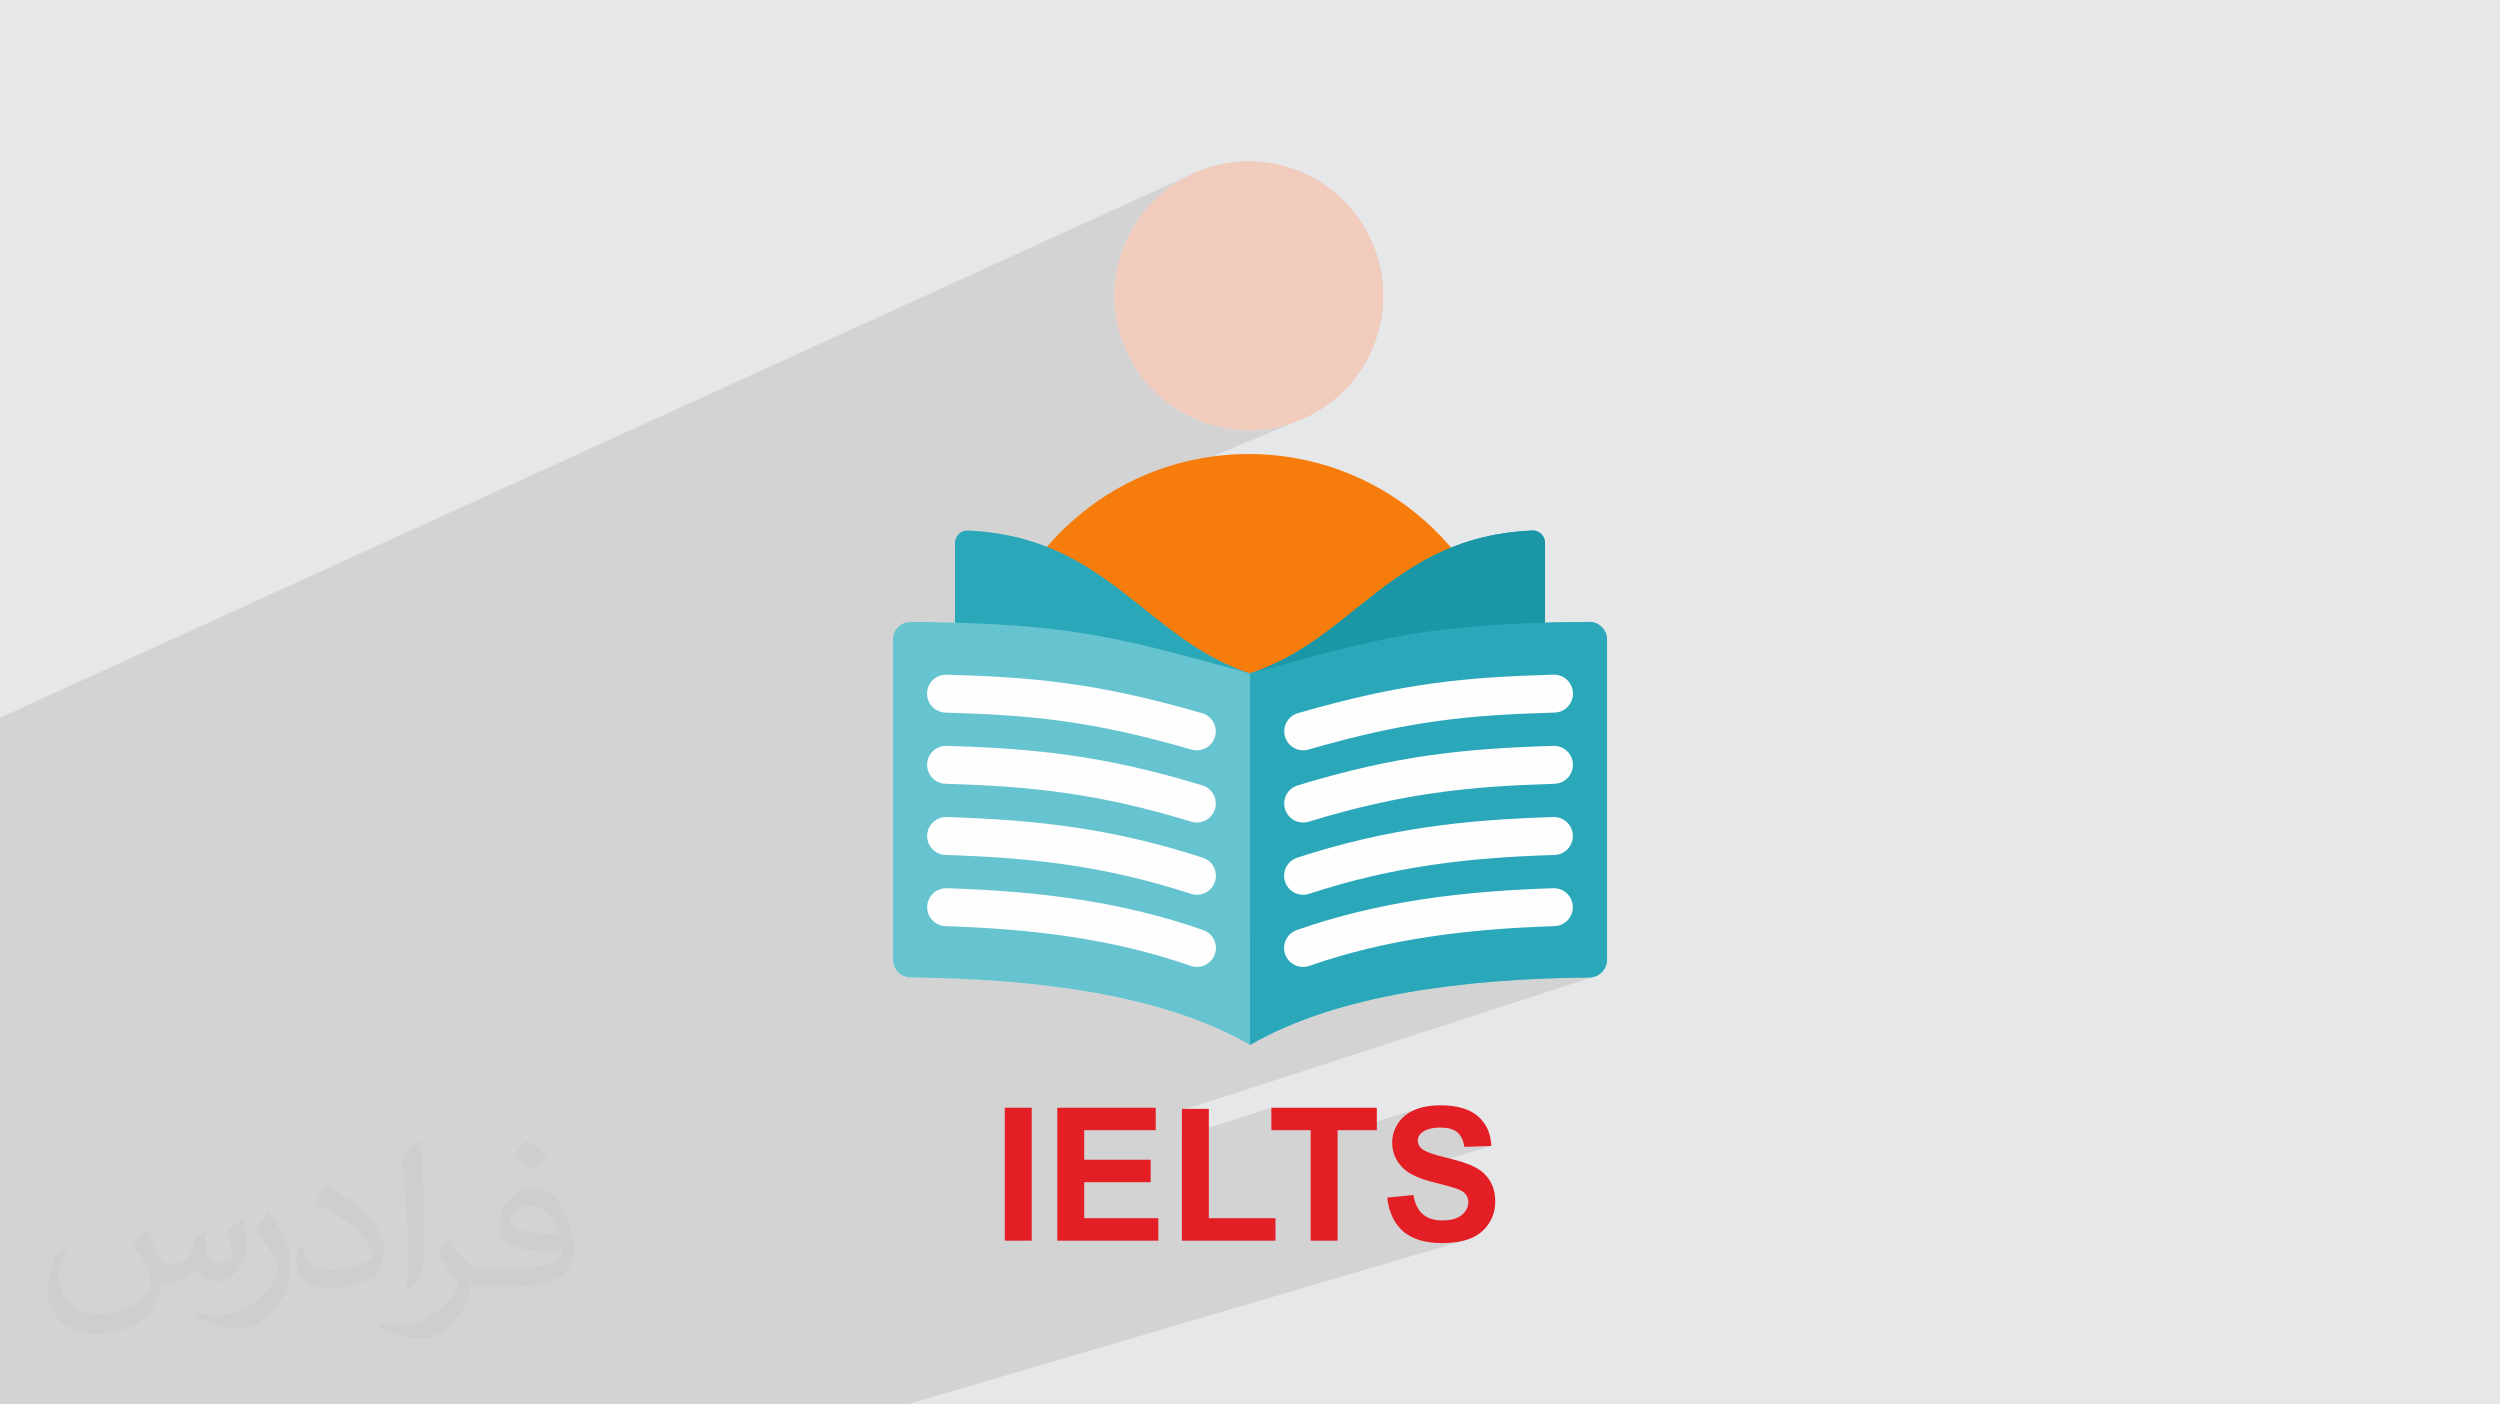 <?xml version="1.0" encoding="UTF-8"?>
<!DOCTYPE svg PUBLIC "-//W3C//DTD SVG 1.0//EN" "http://www.w3.org/TR/2001/REC-SVG-20010904/DTD/svg10.dtd">
<!-- Creator: CorelDRAW -->
<svg xmlns="http://www.w3.org/2000/svg" xml:space="preserve" width="94.192mm" height="52.917mm" version="1.0" style="shape-rendering:geometricPrecision; text-rendering:geometricPrecision; image-rendering:optimizeQuality; fill-rule:evenodd; clip-rule:evenodd"
viewBox="0 0 9404.92 5283.66"
 xmlns:xlink="http://www.w3.org/1999/xlink"
 xmlns:xodm="http://www.corel.com/coreldraw/odm/2003">
 <defs>
  <style type="text/css">
   <![CDATA[
    .fil9 {fill:#FEFEFE}
    .fil7 {fill:#66C3D0}
    .fil6 {fill:#2AA8B9}
    .fil8 {fill:#1A96A6}
    .fil5 {fill:#F1CBBC}
    .fil4 {fill:#F67C0B}
    .fil3 {fill:#E31E24;fill-rule:nonzero}
    .fil2 {fill:#373435;fill-opacity:0.031}
    .fil1 {fill:#2B2A29;fill-opacity:0.102}
    .fil0 {fill:#E6E7E8}
   ]]>
  </style>
 </defs>
 <g id="Layer_x0020_1">
  <polygon class="fil0" points="-0,0 9404.92,0 9404.92,5283.66 -0,5283.66 "/>
  <path class="fil1" d="M602.5 5283.66l-0.92 0 -0.46 0 -0.02 0 -16.77 0 -0.01 0 -7.37 0 -0.02 0 -12.8 0 -0.02 0 -5.43 0 -0.01 0 -9.05 0 -0.02 0 -3.59 0 -0.02 0 -2.31 0 -0.01 0 -0.69 0 -0.02 0 -3.71 0 -0.01 0 -0.54 0 -0.02 0 -0.87 0 -0.02 0 -0.4 0 -0.02 0 -0.49 0 -0.02 0 -0.17 0 -0.01 0 -0.21 0 -106.98 0 -429.49 0 0 -383.67 0 -78.88 0 -636.51 0 -0.05 0 -0.04 0 -382.14 0 -26.43 0 -34.33 0 -4.99 0 -57.1 0 -69.32 0 -0.08 0 -0.05 0 -0.15 0 -0.27 0 -0.21 0 -0.48 0 -0.28 0 -0.7 0 -0.36 0 -0.9 0 -0.46 0 -1.03 0 -0.65 0 -1.08 0 -0.97 0 -0.95 0 -1.51 0 -0.69 0 -1.82 0 -0.76 0 -2.35 0 -0.31 0 -2.82 0 -0.36 0 -3.25 0 -0.07 0 -3.41 0 -0.5 0 -3.15 0 -0.18 0 -0.79 0 -2.73 0 -1.36 0 -28.17 0 -0.17 0 -2.66 0 -23.98 0 -3.01 0 -817.54 4480.77 -2043.64 -22.98 11.63 -22.14 12.66 -21.29 13.64 -20.44 14.58 -19.55 15.48 -18.65 16.34 -17.74 17.15 -16.8 17.92 -15.86 18.66 -14.9 19.35 -13.91 20 -12.91 20.61 -11.9 21.17 -10.85 21.71 -9.82 22.18 -8.74 22.63 -7.65 23.04 -6.55 23.38 -5.43 23.7 -4.29 23.98 -3.15 24.21 -1.96 24.41 -0.78 24.56 0.43 24.66 1.65 24.74 2.9 24.77 4.14 24.75 5.43 24.69 6.71 24.6 8.03 24.46 9.36 24.28 6.9 15.89 7.38 15.53 7.84 15.17 8.29 14.81 8.74 14.44 9.16 14.05 9.58 13.68 9.97 13.29 10.36 12.9 10.75 12.51 11.11 12.1 11.46 11.69 11.81 11.29 12.14 10.87 12.45 10.44 12.77 10.02 13.05 9.6 13.34 9.16 13.61 8.72 13.87 8.28 14.11 7.82 14.35 7.36 14.56 6.91 14.78 6.43 14.97 5.97 15.15 5.49 15.33 5 15.49 4.52 15.64 4.03 15.77 3.53 15.89 3.04 16.01 2.53 -0.38 0.16 8.29 1.08 8.7 0.99 8.75 0.84 8.78 0.69 8.84 0.55 8.87 0.39 8.9 0.24 8.95 0.08 4.06 -0.05 1.03 -0.01 1.02 -0.01 1.03 -0.01 1.03 -0.01 1.03 -0.01 1.02 -0.02 1.03 -0.02 1.03 -0.02 2.44 -0.07 1.34 -0.04 1.33 -0.04 1.34 -0.05 1.33 -0.05 1.34 -0.05 1.34 -0.06 1.34 -0.06 1.34 -0.06 1.68 -0.09 1.46 -0.08 1.47 -0.08 1.47 -0.09 1.47 -0.09 1.47 -0.09 1.46 -0.1 1.47 -0.1 1.47 -0.11 0.25 -0.02 1.51 -0.12 1.51 -0.12 1.51 -0.12 1.51 -0.13 1.51 -0.14 1.5 -0.14 1.51 -0.15 1.51 -0.15 1.42 -0.15 1.42 -0.15 1.42 -0.15 1.42 -0.16 1.42 -0.16 1.42 -0.16 1.42 -0.17 1.42 -0.17 1.42 -0.18 1.29 -0.17 1.29 -0.17 1.29 -0.17 1.29 -0.18 1.29 -0.17 1.29 -0.18 1.29 -0.19 1.3 -0.19 1.29 -0.19 3.53 -0.55 8.9 -1.48 3.52 -0.63 8.15 -1.56 5.55 -1.15 5.98 -1.31 7.17 -1.67 4.65 -1.14 8.05 -2.09 3.78 -1.02 1.07 -0.3 1.08 -0.3 1.07 -0.3 1.07 -0.31 1.07 -0.31 1.06 -0.31 1.07 -0.32 1.07 -0.31 3.77 -1.12 1.06 -0.32 1.06 -0.33 1.06 -0.33 1.05 -0.33 1.06 -0.34 1.05 -0.33 1.05 -0.34 1.05 -0.34 3.64 -1.18 1.03 -0.34 1.03 -0.35 1.02 -0.35 1.03 -0.35 1.02 -0.35 1.02 -0.35 1.03 -0.36 1.02 -0.36 3.93 -1.38 7.49 -2.78 5.13 -1.96 4.44 -1.78 5.93 -2.37 -798.26 331.34 -1.64 1.22 -20.78 16.3 -20.35 16.82 -19.88 17.35 -19.41 17.85 -18.94 18.36 -18.45 18.85 -17.95 19.33 -17.44 19.8 -345.98 142.52 0 142.74 -233.32 94.83 0 439.99 2111.87 -821.93 -8.22 3.24 -4.08 1.65 -2099.57 817.14 0 732.86 1.35 13.41 3.86 12.52 6.12 11.34 8.11 9.91 9.84 8.22 11.28 6.23 12.47 3.99 13.4 1.49 44.45 0.62 44.42 0.96 44.37 1.31 44.28 1.66 44.19 2.04 44.05 2.43 43.89 2.84 43.7 3.24 43.49 3.67 43.24 4.12 42.99 4.57 42.69 5.05 42.38 5.53 42.03 6.03 41.65 6.54 41.25 7.07 40.83 7.62 40.37 8.17 39.88 8.73 39.38 9.33 38.85 9.91 38.28 10.52 37.69 11.15 37.08 11.78 36.43 12.44 35.77 13.1 35.08 13.78 34.36 14.48 33.6 15.19 32.83 15.9 30.61 15.91 299.33 -99.27 4.59 -1.52 4.59 -1.51 4.61 -1.5 4.62 -1.49 4.62 -1.48 0.02 0 2.32 -0.74 2.32 -0.73 2.32 -0.73 2.33 -0.73 2.33 -0.73 2.33 -0.72 2.33 -0.72 2.34 -0.72 0.02 0 2.34 -0.71 2.34 -0.71 2.34 -0.72 2.35 -0.7 2.35 -0.71 2.35 -0.71 2.36 -0.7 2.35 -0.7 0.02 0 4.71 -1.39 4.72 -1.38 4.73 -1.37 4.74 -1.36 4.75 -1.35 4.76 -1.34 4.77 -1.34 4.77 -1.32 0.02 0 13.19 -3.58 13.26 -3.5 13.33 -3.43 13.39 -3.36 13.45 -3.3 13.52 -3.23 13.57 -3.16 13.64 -3.09 13.7 -3.03 13.76 -2.95 13.81 -2.89 13.87 -2.82 13.93 -2.76 13.98 -2.69 14.03 -2.62 14.08 -2.56 0.02 0 5.13 -0.91 5.13 -0.91 5.15 -0.9 5.15 -0.89 5.15 -0.88 5.17 -0.87 5.17 -0.86 5.17 -0.86 0.02 0 20.76 -3.33 0.02 0 5.21 -0.81 5.21 -0.81 5.21 -0.8 5.23 -0.79 5.22 -0.79 5.24 -0.77 5.24 -0.77 5.24 -0.76 0.02 0 5.25 -0.75 5.26 -0.74 5.26 -0.74 5.27 -0.72 5.27 -0.72 5.28 -0.72 5.29 -0.7 5.29 -0.7 0.02 0 5.29 -0.69 5.3 -0.68 5.31 -0.67 5.31 -0.67 5.32 -0.66 5.32 -0.64 5.32 -0.65 5.33 -0.63 0.02 0 21.36 -2.47 0.02 0 21.45 -2.35 0.02 0 21.51 -2.23 0.02 0 21.57 -2.12 0.02 0 21.65 -2.01 0.02 0 21.7 -1.89 0.02 0 21.76 -1.79 0.02 0 21.81 -1.67 0.02 0 5.46 -0.4 5.46 -0.4 5.47 -0.39 5.47 -0.38 5.48 -0.38 5.47 -0.37 5.48 -0.36 5.48 -0.36 0.02 0 21.95 -1.37 0.02 0 21.99 -1.26 0.02 0 22.03 -1.17 0.02 0 5.51 -0.28 5.52 -0.27 5.51 -0.26 5.52 -0.26 5.52 -0.25 5.52 -0.25 5.53 -0.24 5.52 -0.23 0.02 0 22.12 -0.88 0.02 0 22.14 -0.78 0.02 0 22.16 -0.7 0.02 0 22.18 -0.61 0.02 0 22.19 -0.52 0.02 0 17.69 -0.35 106.59 -34.66 0.01 0 -106.59 34.66 4.49 -0.09 0.02 0 12.61 -0.2 85.06 -27.64 0.01 0 -85.06 27.64 9.59 -0.15 0.02 0 19.99 -0.24 41.98 -13.63 0.01 0 -41.98 13.63 2.21 -0.03 0.02 0 1.7 -0.04 0.02 0 1.69 -0.08 0.02 0 1.67 -0.13 0.02 0 3.33 -0.37 0.02 0 0.61 -0.09 21.16 -6.87 0.02 0 -21.15 6.86 1 -0.15 0.02 0 1.63 -0.29 0.01 0 1.62 -0.33 0.02 0 1.6 -0.37 0.01 0 2.34 -0.63 5.49 -1.78 0.01 0 -5.44 1.77 0.78 -0.21 0.01 0 0.59 -0.18 0.59 -0.18 0.58 -0.18 0.59 -0.19 -1553.57 504.11 0 97.34 336.47 -107.95 0 84.52 148.1 0 0 31.88 101.3 -31.88 43.87 0 266.59 -83.78 -10.94 3.54 -10.43 4.09 -9.88 4.61 -9.28 5.1 -8.68 5.6 -8.08 6.09 -7.49 6.59 -6.89 7.09 -6.3 7.59 -5.71 8.09 -5.03 8.42 -4.37 8.59 -3.7 8.74 -3.03 8.9 -2.37 9.05 -1.69 9.2 -1.01 9.35 -0.07 1.91 133.25 -41.44 8.25 -2.55 8.85 -1.99 9.44 -1.42 10.02 -0.86 10.62 -0.28 10.23 0.27 9.59 0.8 8.93 1.33 8.27 1.87 7.6 2.39 6.94 2.93 6.28 3.44 5.61 3.97 5.05 4.57 4.6 5.25 4.13 5.93 3.68 6.61 3.22 7.3 2.77 7.98 2.3 8.67 1.85 9.35 101.29 -3.49 -315.96 96.71 2.75 1.92 5.4 3.43 5.78 3.35 6.15 3.29 6.53 3.22 6.91 3.15 7.28 3.07 7.66 3 8.04 2.93 8.42 2.86 8.79 2.79 9.17 2.71 9.55 2.65 9.91 2.57 15.01 3.77 13.59 3.47 12.17 3.18 10.76 2.88 9.35 2.58 7.94 2.3 6.52 2 5.11 1.72 6.22 2.33 5.74 2.43 5.25 2.54 4.77 2.65 4.28 2.75 3.8 2.86 3.3 2.95 2.83 3.06 2.42 3.23 2.1 3.37 1.79 3.53 1.46 3.69 1.14 3.86 0.82 4.02 0.49 4.19 0.16 4.36 -0.39 6.79 -1.16 6.57 -1.94 6.35 -2.7 6.13 -3.47 5.92 -4.24 5.69 -5.01 5.48 -5.77 5.26 -6.53 4.83 -7.29 4.18 -8.03 3.54 -8.79 2.9 -180.31 53.68 4.4 3.19 7.22 4.62 7.55 4.27 7.91 3.93 8.24 3.59 8.59 3.25 8.94 2.91 9.28 2.57 9.62 2.22 9.96 1.89 10.3 1.53 10.65 1.2 10.99 0.86 11.33 0.51 11.68 0.17 15.96 -0.28 15.28 -0.86 14.62 -1.42 13.95 -2 13.27 -2.57 12.6 -3.15 -2097.36 617.44 -287.53 0 -150.94 0 -93.64 0 -122.47 0 -105.39 0 -219.83 0 -0.25 0 -79.38 0 -2.63 0 -306.65 0 -44.64 0 -89.02 0 -27.08 0 -66.55 0 -24.51 0 -38.58 0 -73.68 0 -15.42 0 -130.26 0 -79.43 0 -152.3 0 -150.85 0 -113.75 0 -0.09 0 -0.01 0 -0.1 0 -0.37 0 -0.37 0 -0.02 0 -0.51 0 -0.59 0 -0.01 0 -0.45 0 -0.02 0 -0.25 0 -0.02 0 -1.82 0 -0.02 0 -1.04 0 -0.01 0 -1.2 0 -0.02 0 -1.3 0 -0.02 0 -1.73 0 -0.01 0 -7.28 0 -8.6 0 -0.01 0 -7.53 0 -0.01 0 -9.89 0 -0.01 0 -3.49 0 -0.01 0 -13.69 0 -0.02 0 -16.96 0 -0.01 0 -16.76 0 -0.02 0 -16.51 0 -0.02 0 -12.03 0 -4.22 0 -0.02 0 -16.04 0 -0.01 0 -31.29 0 -0.01 0 -15.22 0 -0.02 0 -14.96 0 -0.02 0 -14.68 0 -0.02 0 -28.48 0 -0.02 0 -13.82 0 -0.01 0 -13.48 0 -0.01 0 -13.16 0 -0.01 0 -12.87 0 -0.01 0 -12.49 0 -0.02 0 -12.19 0 -0.02 0 -11.83 0 -0.02 0 -11.45 0 -0.02 0 -21.92 0 -0.02 0 -20.42 0 -0.02 0 -18.85 0 -0.02 0 -8.82 0 -0.02 0 -8.47 0 -0.02 0 -0.02 0 -0.01 0 -7.95 0 -0.01 0zm3374.98 -1109.81l0 0.01 1349.9 -446.07 -0.02 0 -1349.88 446.06zm0 10.49l0 0.01 1412.51 -466.19 -0.02 0 -1412.49 466.18zm0 34.06l0 0.01 1583.21 -520.47 -0.02 0 -1583.19 520.46zm0 4.82l0 0.01 1604.88 -527.3 -0.02 0 -1604.86 527.29zm468.72 -48.44l0 0.01 1533.01 -497.62 -1533.01 497.61zm0 1.34l0 0.01 1538.14 -499.2 -0.02 0 -1538.12 499.19zm0 0.68l0 0.01 1541.5 -500.25 -0.02 0 -1541.48 500.24zm0 0.27l0 0.01 1543.13 -500.77 -1543.13 500.76zm0 0.42l0 0.01 1546.43 -501.81 -0.02 0 -1546.41 501.8zm1488.56 -499.69l-1765.58 573.97 1765.58 -573.97zm22.23 -0.35l-1767.98 574.32 1767.98 -574.32zm40.43 -2.98l-1551.21 503.34 1551.21 -503.34zm-1551.21 501.26l1536.45 -498.68 -0.02 0 -1536.43 498.68zm0 -0.45l1534.75 -498.15 -0.02 0 -1534.73 498.15zm1377.62 -494.44l-0.02 0 -1846.32 602.4 1846.34 -602.4zm-22.14 0.88l-0.02 0 -1824.19 595.59 1824.21 -595.59zm-110.2 5.83l-0.02 0 -1713.99 561.46 1714.01 -561.46zm-43.8 3.04l-0.02 0 -1670.18 547.79 1670.2 -547.79zm-172.95 16.51l-0.02 0 -1497.23 493.24 1497.25 -493.24z"/>
  <path class="fil2" d="M548.54 4627.69c17.95,27.21 29.6,53.36 40.96,82.43 8.45,16.91 12.93,48.09 52.57,48.09 11.61,0 28.28,-3.42 43.06,-11.61 16.63,-8.73 29.32,-21.94 35.94,-42l15.85 -53.36 38.57 -19.02 2.64 2.64c-5.27,20.09 -6.59,39.36 -6.59,54.43 0,44.63 38.57,61.56 69.22,61.56 17.95,0 34.09,-8.73 34.09,-25.11 0,-21.13 -8.98,-57.06 -20.62,-89.29 17.95,-17.95 35.94,-35.94 56.53,-50.47l3.17 1.6c8.98,38.04 14,75.56 14,100.66 0,24.57 -10.83,51.79 -19.81,69.49 -18.49,34.87 -51.25,62.62 -90.87,62.62 -30.1,0 -63.65,-15.07 -86.66,-43.06l-1.32 0c-21.66,26.96 -55.22,51.25 -108.86,51.25l-16.63 0c-2.64,35.41 -10.29,60.49 -21.94,82.95 -31.95,62.34 -126.81,106.47 -216.1,106.47 -124.17,0 -186.51,-71.59 -186.51,-166.96 0,-58.91 19.27,-113.6 48.88,-152.42l24.29 10.04c-18.49,35.41 -30.91,68.68 -30.91,101.45 0,89.29 72.66,131.83 156.4,131.83 77.68,0 173.83,-49.41 191.28,-106.72 -6.59,-62.62 -30.1,-91.93 -66.04,-148.99 10.83,-19.02 24.83,-38.04 42.28,-58.38l3.17 0 0 0 0 0 -0.02 -0.09zm1432.13 -336.04c26.15,16.39 51.79,35.66 76.87,57.85 -14,19.81 -31.45,37.79 -53.11,53.64 -25.11,-20.34 -50.19,-37.79 -75.84,-56.27 17.42,-19.55 34.62,-38.29 52.04,-55.22l0 0 0 0 0 0 0 0 0 0 0.03 0zm13.47 244.11c-42.28,0 -76.87,27.75 -76.87,48.34 0,44.13 84.53,57.85 185.72,57.31 -12.68,-51.79 -57.06,-105.68 -108.86,-105.68l0.01 0.03zm-94.86 236.19c54.96,0 103.04,-1.6 139.74,-10.83 40.96,-10.29 75.56,-30.91 75.56,-45.17 0,-3.7 0,-8.19 -1.32,-11.89 -22.98,2.11 -49.41,2.11 -72.38,2.11 -74.49,0 -131.55,-16.91 -154.02,-58.66 -5.55,-11.61 -9.51,-24.57 -9.51,-39.36 0,-40.43 17.42,-79.79 48.09,-107 25.61,-22.45 53.89,-36.44 82.67,-36.44 52.04,0 93.51,41.75 122.57,107.54 15.85,35.94 26.68,77.4 26.68,129.72 0,34.87 -9.51,64.19 -31.17,85.85 -40.43,39.11 -114.92,53.89 -229.04,53.89l-51.79 0 0 0 -13.47 0c-28.28,0 -48.62,-5.02 -64.72,-17.42l-2.64 0c0.79,6.59 1.32,12.93 1.32,19.02 0,25.61 -8.45,58.38 -25.61,84.53 -50.72,75.3 -105.68,108.04 -153.24,108.04 -48.09,0 -107,-18.49 -160.11,-42.54l9.51 -18.49c17.17,7.13 40.96,11.89 73.7,11.89 85.85,0 198.66,-82.43 212.66,-163 -3.17,-6.59 -8.98,-15.32 -17.17,-24.57 -25.11,-29.85 -40.96,-54.68 -55.75,-80.83 12.68,-25.11 24.29,-45.17 35.13,-63.4l4.49 -0.53c36.72,74.77 69.99,117.55 144.23,117.55l11.61 0 0 0 53.89 0 0 0 0 0 0 0 0 0 0 0 0.09 0.01zm-371.98 79c6.34,-34.34 6.87,-72.91 6.87,-108.86l0 -53.36c0,-99.6 -12.68,-244.36 -22.98,-338.68 17.95,-19.27 43.06,-42 62.87,-57.31l5.81 1.6c13.47,118.62 16.63,256 16.63,383.06 0,33.3 -1.32,65.79 -4.49,89.55 -1.85,30.1 -19.27,52.83 -56.53,87.7l-8.19 -3.7zm-382.8 -157.19c1.85,46.77 24.83,83.49 105.15,83.49 49.93,0 92.19,-12.93 138.96,-35.13 8.45,-3.7 12.93,-8.73 12.93,-12.93 0,-29.32 -22.45,-68.15 -60.23,-103.55 -36.72,-33.3 -85.34,-62.62 -130.76,-82.18 -15.6,-6.59 -20.62,-13.47 -20.62,-20.09 0,-13.47 17.95,-41.75 32.77,-62.09l5.02 -0.53c52.04,27.21 110.17,67.64 153.24,112.53 39.11,41.47 63.4,83.49 63.4,129.19 0,33.81 -10.29,65.51 -26.96,95.11 -57.06,28.79 -117.83,50.72 -178.06,50.72 -73.17,0 -123.1,-34.34 -123.1,-114.92 0,-8.73 0,-22.19 3.17,-39.64l25.11 0 0 0 0 0 0 0 0 0 0 0 -0.02 0zm-132.37 -132.9l45.45 73.45c16.63,27.21 32.23,56.81 32.23,103.55l0 59.7c0,48.34 -30.91,100.13 -80.83,151.38 -39.11,34.62 -73.7,49.41 -105.68,49.41 -47.55,0 -101.98,-14.79 -164.85,-41.75l7.13 -18.49c19.81,5.27 42.79,9.77 71.06,9.77 90.36,-0.53 182.8,-66.57 225.08,-147.15 5.02,-9.26 6.87,-17.95 6.87,-24.04 0,-9.26 -5.02,-19.55 -8.98,-28.79 -22.98,-43.31 -48.62,-82.95 -76.87,-119.68 14.79,-23.25 29.6,-45.7 45.7,-67.9l3.7 0.53 0 0 0 0 0 0 0 0 0 0 -0.02 0.01z"/>
  <g id="_2345950466128">
   <path class="fil3" d="M3779.92 4667.4l0 -500.16 101.29 0 0 500.16 -101.29 0zm197.57 0l0 -500.16 370.23 0 0 84.52 -268.94 0 0 111.07 250.08 0 0 84.52 -250.08 0 0 135.52 278.73 0 0 84.52 -380.01 0zm468.72 0l0 -495.98 101.3 0 0 411.46 250.78 0 0 84.52 -352.08 0zm484.57 0l0 -415.64 -148.1 0 0 -84.52 396.78 0 0 84.52 -147.39 0 0 415.64 -101.3 0zm287.68 -162.06l98.5 -9.79c5.94,32.95 17.81,57.05 35.86,72.53 18.05,15.49 42.39,23.17 73,23.17 32.37,0 56.81,-6.87 73.23,-20.61 16.42,-13.74 24.68,-29.8 24.68,-48.2 0,-11.87 -3.49,-21.89 -10.36,-30.27 -6.87,-8.27 -18.97,-15.49 -36.21,-21.54 -11.75,-4.19 -38.54,-11.41 -80.45,-21.89 -53.91,-13.51 -91.74,-30.04 -113.52,-49.71 -30.61,-27.6 -45.87,-61.24 -45.87,-100.94 0,-25.5 7.22,-49.49 21.54,-71.72 14.44,-22.24 35.17,-39.12 62.3,-50.76 27.13,-11.64 59.72,-17.46 98.14,-17.46 62.52,0 109.67,13.86 141.23,41.68 31.66,27.83 48.2,64.85 49.82,111.31l-101.29 3.49c-4.3,-25.85 -13.51,-44.36 -27.6,-55.66 -14.08,-11.29 -35.27,-16.99 -63.44,-16.99 -29.11,0 -51.92,6.05 -68.35,18.16 -10.59,7.8 -15.95,18.16 -15.95,31.19 0,11.88 5,22.01 15.02,30.38 12.69,10.83 43.54,22.02 92.56,33.65 49.02,11.53 85.22,23.63 108.63,35.99 23.51,12.45 41.91,29.34 55.19,50.87 13.27,21.54 19.91,48.09 19.91,79.64 0,28.64 -7.92,55.53 -23.87,80.56 -15.95,25.03 -38.42,43.66 -67.53,55.77 -29.11,12.23 -65.43,18.28 -108.86,18.28 -63.21,0 -111.77,-14.56 -145.65,-43.77 -33.88,-29.11 -54.02,-71.6 -60.66,-127.37z"/>
   <path class="fil4" d="M3794 2600.01l1806.82 -0.01c49.34,0 85.86,-44.69 76,-93.04 -92.89,-455.92 -496.07,-798.99 -979.41,-798.99 -483.35,0 -886.53,343.08 -979.42,799 -9.86,48.34 26.67,93.04 75.99,93.04z"/>
   <circle class="fil5" transform="matrix(0.313 -0.13 0.13 0.313 4698.12 1112.81)" r="1491.6"/>
   <path class="fil5" d="M4697.42 607.67c279.11,0 505.38,226.28 505.38,505.38 0,279.11 -226.28,505.38 -505.38,505.38 -23.89,0 -47.41,-1.71 -70.42,-4.9 245.79,-34.28 434.99,-245.27 434.99,-500.48 0,-255.22 -189.2,-466.21 -434.99,-500.47 23.02,-3.21 46.52,-4.91 70.42,-4.91z"/>
   <path class="fil6" d="M3641.66 1995.8c523.66,22.85 668.7,410.21 1060.79,537.37 392.11,-127.16 537.14,-514.52 1060.79,-537.37 13.29,-0.58 24.93,3.8 34.54,13.01 9.62,9.2 14.5,20.65 14.5,33.95l0 1220.59c-409.81,0 -825.95,55.77 -1109.85,254.14l0 275.69c-283.89,-198.37 -700.03,-254.14 -1109.84,-254.14l0 -1496.29c0,-13.3 4.88,-24.75 14.5,-33.95 9.62,-9.19 21.28,-13.58 34.56,-13l0.01 0z"/>
   <path class="fil7" d="M3426.85 2339.55c627.05,4.1 803.11,67.01 1275.61,193.62 472.48,-126.61 648.56,-189.5 1275.61,-193.62 18.56,-0.14 34.59,6.42 47.77,19.49 13.17,13.08 19.82,29.06 19.82,47.63l0 1203.39c0,36.72 -29.71,66.74 -66.42,67.12 -474.18,4.92 -948.51,64.28 -1276.77,253.8 -328.25,-189.51 -802.58,-248.87 -1276.77,-253.8 -36.72,-0.37 -66.43,-30.39 -66.43,-67.12l0 -1203.39c0,-18.56 6.65,-34.54 19.82,-47.63 13.17,-13.07 29.19,-19.62 47.76,-19.49l0 0z"/>
   <path class="fil8" d="M4702.46 2533.16c392.11,-127.16 537.14,-514.52 1060.79,-537.37 13.29,-0.58 24.93,3.8 34.54,13.01 9.62,9.2 14.5,20.65 14.5,33.95l0 1220.59c-409.81,0 -825.95,55.77 -1109.85,254.14l0 -984.32 0.02 0z"/>
   <path class="fil6" d="M5978.06 2339.55c-627.05,4.1 -803.12,67.01 -1275.61,193.62l0 1397.8c328.25,-189.52 802.58,-248.87 1276.77,-253.8 36.72,-0.39 66.42,-30.39 66.42,-67.12l0 -1203.38c0,-18.56 -6.65,-34.55 -19.83,-47.63 -13.16,-13.08 -29.19,-19.62 -47.75,-19.5l0 0z"/>
   <path class="fil9" d="M4526.37 3498.8c37.22,12.97 56.89,53.68 43.9,90.9 -12.98,37.22 -53.68,56.89 -90.9,43.91 -145.6,-50.89 -293.44,-85.48 -446.03,-108.76 -154.54,-23.56 -312.18,-35.43 -476.17,-40.74 -39.39,-1.23 -70.32,-34.17 -69.09,-73.57 1.23,-39.39 34.18,-70.32 73.57,-69.09 171.37,5.54 334.88,17.75 492.94,41.87 159.98,24.38 316.2,61.08 471.77,115.47l0.01 0zm395.85 -678.93c-37.85,10.8 -77.3,-11.1 -88.12,-48.96 -10.81,-37.84 11.1,-77.3 48.96,-88.12 199.25,-57.51 357.53,-91.3 507.12,-111.9 149.29,-20.57 289.85,-28 453.93,-32.77 39.39,-1.09 72.21,29.97 73.29,69.36 1.09,39.39 -29.97,72.21 -69.36,73.29 -158.79,4.63 -294.74,11.8 -438.83,31.65 -143.8,19.81 -295.81,52.26 -487,107.44l0.01 0zm0.92 271.35c175.97,-53.78 326.74,-86.97 473.71,-107.98 147.69,-21.09 290.7,-29.83 450.99,-34.67 39.39,-1.09 70.45,-33.9 69.37,-73.3 -1.09,-39.39 -33.9,-70.44 -73.29,-69.36 -166.74,5.04 -315.1,14.07 -467.22,35.81 -152.81,21.83 -310.27,56.55 -494.97,113.01 -37.69,11.42 -58.98,51.26 -47.55,88.95 11.42,37.68 51.26,58.97 88.96,47.55l0 0zm1.2 271.34c-37.54,12.2 -77.86,-8.34 -90.06,-45.88 -12.2,-37.53 8.34,-77.86 45.88,-90.06 169.67,-55.26 326.55,-90.92 483.37,-114.1 155.1,-22.91 310.99,-33.53 479.93,-38.83 39.39,-1.23 72.33,29.71 73.57,69.1 1.24,39.39 -29.7,72.33 -69.1,73.57 -162.23,5.08 -312.61,15.38 -463.71,37.71 -149.37,22.07 -298.64,55.99 -459.88,108.5zm1.2 271.06c145.6,-50.89 293.45,-85.48 446.04,-108.76 154.54,-23.55 312.18,-35.43 476.16,-40.73 39.4,-1.24 70.33,-34.18 69.1,-73.57 -1.24,-39.4 -34.18,-70.33 -73.57,-69.1 -171.37,5.55 -334.88,17.75 -492.94,41.87 -159.99,24.39 -316.2,61.08 -471.78,115.47 -37.23,12.98 -56.89,53.68 -43.91,90.9 12.98,37.23 53.68,56.89 90.9,43.91zm-403.68 -950.81c37.84,10.81 59.76,50.26 48.96,88.12 -10.81,37.84 -50.26,59.76 -88.12,48.96 -191.19,-55.19 -343.2,-87.64 -486.99,-107.44 -144.09,-19.85 -280.05,-27.02 -438.84,-31.65 -39.39,-1.08 -70.45,-33.9 -69.36,-73.29 1.08,-39.39 33.9,-70.45 73.29,-69.36 164.07,4.78 304.63,12.2 453.93,32.77 149.6,20.6 307.89,54.39 507.13,111.9l0 0zm1.32 271.91c-184.7,-56.45 -342.15,-91.17 -494.97,-113.01 -152.11,-21.74 -300.49,-30.76 -467.22,-35.81 -39.39,-1.08 -72.21,29.97 -73.29,69.36 -1.09,39.4 29.97,72.21 69.36,73.3 160.3,4.84 303.32,13.58 451,34.67 146.98,21.01 297.73,54.2 473.71,107.98 37.69,11.42 77.51,-9.87 88.95,-47.56 11.44,-37.68 -9.85,-77.51 -47.54,-88.95l0 0.01zm1.59 271.9c-169.67,-55.26 -326.55,-90.92 -483.37,-114.1 -155.1,-22.91 -310.98,-33.53 -479.93,-38.83 -39.39,-1.23 -72.34,29.71 -73.57,69.1 -1.24,39.39 29.7,72.33 69.1,73.57 162.23,5.08 312.61,15.38 463.7,37.71 149.37,22.08 298.64,56 459.88,108.51 37.54,12.2 77.86,-8.34 90.06,-45.88 12.22,-37.53 -8.33,-77.87 -45.87,-90.07z"/>
  </g>
 </g>
</svg>
